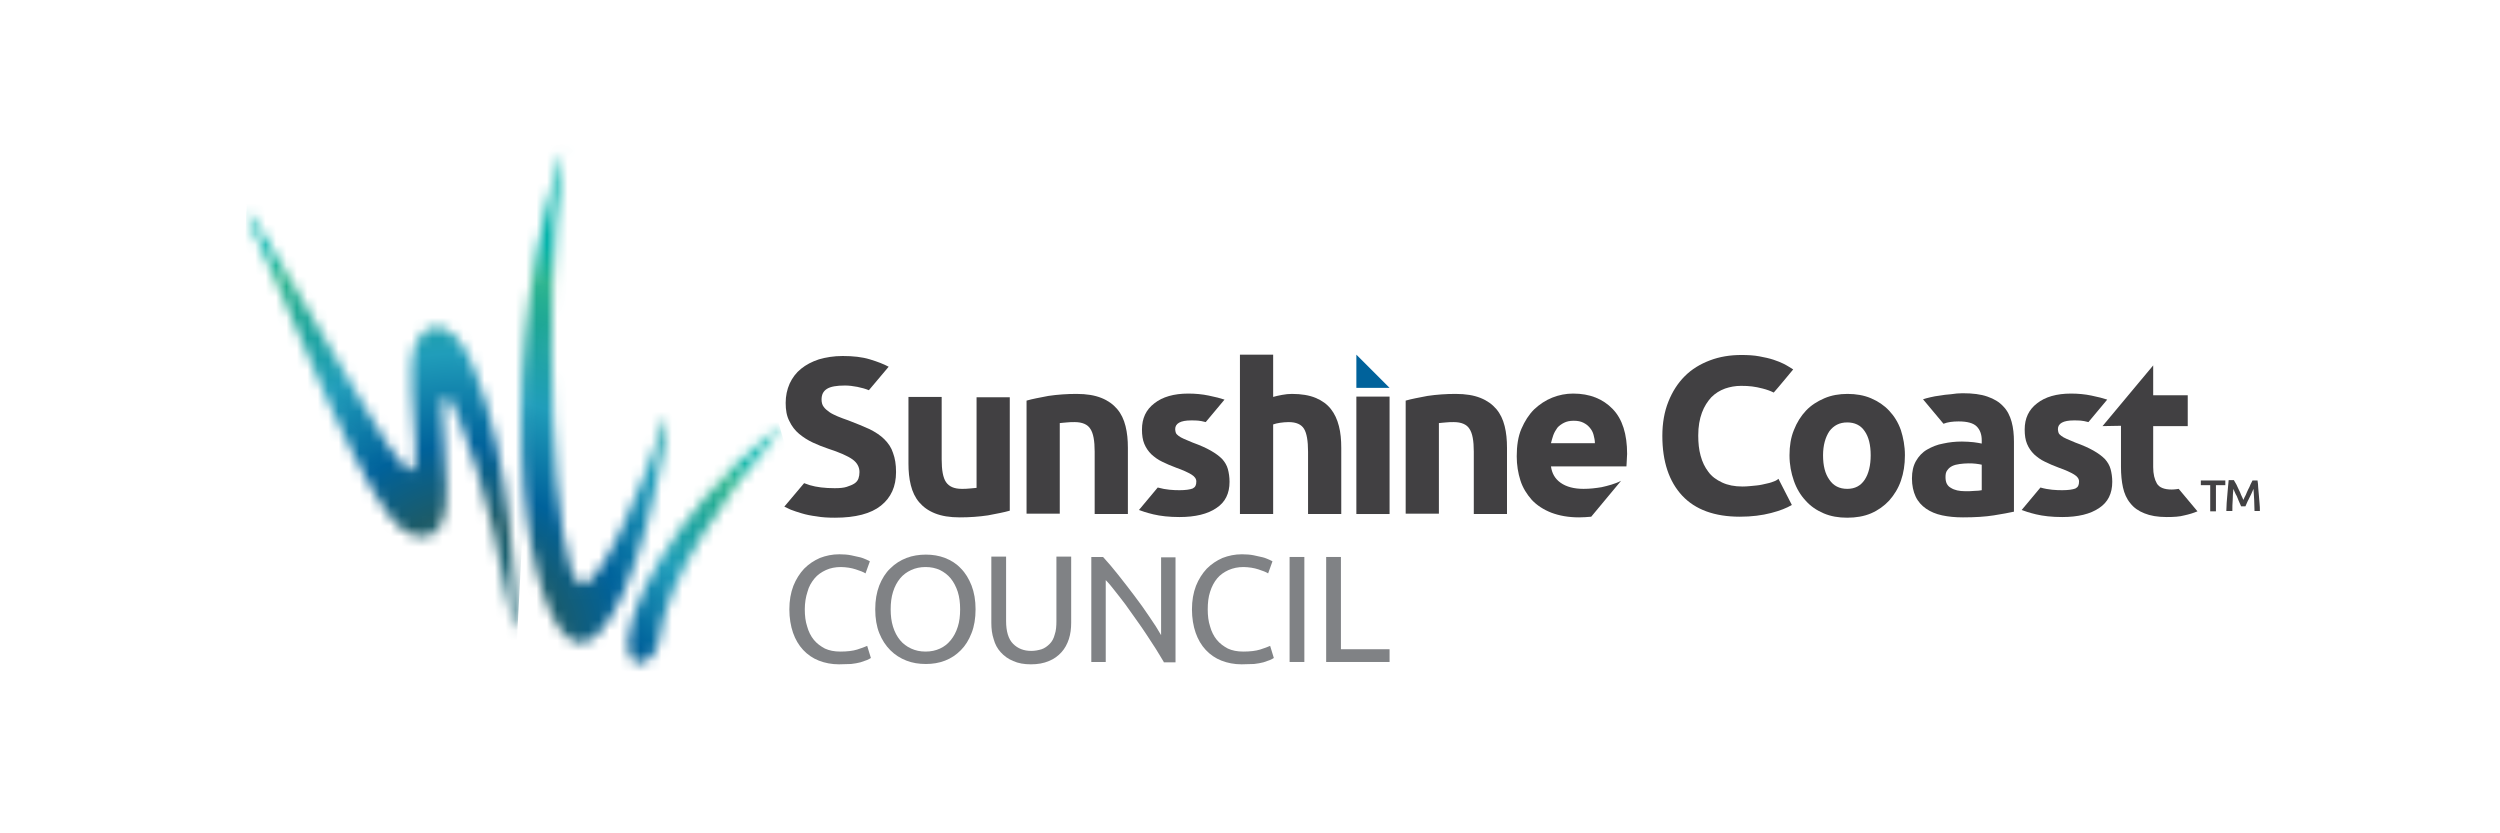 <svg width="240" height="80" viewBox="0 0 240 80" fill="none" xmlns="http://www.w3.org/2000/svg">
<path d="M182.872 43.709C182.872 44.611 182.743 45.416 182.485 46.157C182.227 46.898 181.841 47.51 181.358 48.058C180.875 48.573 180.295 48.992 179.619 49.282C178.942 49.571 178.169 49.7 177.332 49.7C176.494 49.7 175.754 49.571 175.077 49.282C174.401 48.992 173.821 48.605 173.338 48.058C172.855 47.542 172.468 46.898 172.211 46.157C171.953 45.416 171.792 44.611 171.792 43.709C171.792 42.808 171.921 42.002 172.211 41.294C172.5 40.553 172.887 39.941 173.37 39.426C173.853 38.91 174.465 38.524 175.142 38.234C175.818 37.944 176.559 37.815 177.364 37.815C178.169 37.815 178.942 37.944 179.619 38.234C180.295 38.524 180.875 38.91 181.358 39.426C181.841 39.941 182.227 40.553 182.485 41.294C182.711 42.002 182.872 42.808 182.872 43.709ZM179.586 43.709C179.586 42.711 179.393 41.938 179.007 41.39C178.62 40.811 178.04 40.553 177.332 40.553C176.591 40.553 176.043 40.843 175.625 41.39C175.238 41.97 175.013 42.743 175.013 43.709C175.013 44.708 175.206 45.481 175.625 46.061C176.011 46.64 176.591 46.93 177.332 46.93C178.073 46.93 178.62 46.64 179.007 46.061C179.393 45.481 179.586 44.676 179.586 43.709Z" fill="#414042"/>
<path d="M188.411 37.751C189.378 37.751 190.151 37.847 190.795 38.073C191.439 38.298 191.922 38.588 192.309 39.007C192.695 39.394 192.953 39.909 193.114 40.489C193.275 41.068 193.339 41.712 193.339 42.421V49.12C192.888 49.217 192.244 49.346 191.407 49.475C190.602 49.604 189.603 49.668 188.444 49.668C187.703 49.668 187.059 49.604 186.447 49.475C185.835 49.346 185.319 49.12 184.901 48.831C184.482 48.541 184.128 48.154 183.902 47.671C183.677 47.188 183.548 46.608 183.548 45.932C183.548 45.255 183.677 44.708 183.934 44.257C184.192 43.806 184.546 43.42 184.997 43.162C185.448 42.904 185.964 42.679 186.543 42.582C187.123 42.453 187.703 42.389 188.347 42.389C188.766 42.389 189.12 42.421 189.474 42.453C189.796 42.486 190.054 42.55 190.247 42.582V42.26C190.247 41.712 190.086 41.262 189.764 40.94C189.442 40.617 188.862 40.456 188.025 40.456C187.477 40.456 186.962 40.521 186.576 40.682L184.611 38.331C184.804 38.266 185.03 38.202 185.319 38.137C185.609 38.073 185.899 38.008 186.221 37.976C186.543 37.912 186.898 37.88 187.284 37.847C187.671 37.783 188.057 37.751 188.411 37.751ZM188.669 47.156C188.991 47.156 189.281 47.156 189.571 47.124C189.861 47.124 190.086 47.091 190.247 47.059V44.611C190.119 44.579 189.925 44.547 189.668 44.515C189.41 44.483 189.184 44.483 188.959 44.483C188.669 44.483 188.379 44.515 188.122 44.547C187.864 44.579 187.606 44.644 187.413 44.74C187.22 44.837 187.059 44.966 186.93 45.159C186.801 45.32 186.769 45.545 186.769 45.803C186.769 46.318 186.93 46.64 187.284 46.834C187.638 47.059 188.089 47.156 188.669 47.156Z" fill="#414042"/>
<path d="M201.842 40.907L206.706 35.078V37.944H210.023V40.907H206.706V44.837C206.706 45.513 206.835 46.029 207.06 46.415C207.286 46.801 207.769 46.995 208.477 46.995C208.8 46.995 209.154 46.93 209.154 46.93L210.958 49.088C210.571 49.249 210.152 49.378 209.701 49.475C209.25 49.604 208.671 49.636 207.994 49.636C207.125 49.636 206.416 49.507 205.869 49.282C205.289 49.056 204.838 48.734 204.516 48.315C204.161 47.897 203.936 47.381 203.807 46.801C203.678 46.222 203.614 45.545 203.614 44.837V40.875L201.842 40.907Z" fill="#414042"/>
<path d="M170.439 46.157C170.214 46.254 169.956 46.351 169.634 46.415C169.344 46.479 168.99 46.576 168.603 46.608C168.217 46.64 167.766 46.705 167.283 46.705C166.51 46.705 165.865 46.576 165.318 46.318C164.77 46.061 164.319 45.739 163.997 45.288C163.675 44.869 163.418 44.354 163.257 43.742C163.096 43.162 163.031 42.518 163.031 41.809C163.031 40.94 163.16 40.231 163.385 39.619C163.611 39.007 163.933 38.524 164.287 38.137C164.674 37.751 165.092 37.493 165.608 37.3C166.091 37.139 166.574 37.042 167.154 37.042C167.927 37.042 168.474 37.107 169.215 37.3C169.602 37.397 169.956 37.525 170.278 37.686C170.632 37.3 172.146 35.464 172.146 35.464C171.921 35.335 171.663 35.142 171.212 34.916C170.954 34.788 170.632 34.659 170.246 34.53C169.859 34.401 169.408 34.304 168.893 34.208C168.378 34.111 167.798 34.079 167.186 34.079C166.091 34.079 165.092 34.24 164.158 34.594C163.224 34.949 162.419 35.432 161.743 36.108C161.066 36.785 160.551 37.59 160.165 38.556C159.778 39.522 159.585 40.617 159.585 41.841C159.585 44.321 160.229 46.222 161.485 47.575C162.741 48.927 164.609 49.604 167.025 49.604C168.152 49.604 169.151 49.475 170.02 49.249C170.89 49.024 171.534 48.766 172.017 48.476L170.729 45.964C170.6 46.061 170.536 46.125 170.439 46.157Z" fill="#414042"/>
<path d="M197.977 47.059C198.557 47.059 198.976 46.995 199.234 46.898C199.491 46.769 199.588 46.576 199.588 46.222C199.588 45.964 199.427 45.739 199.105 45.545C198.783 45.352 198.3 45.127 197.655 44.901C197.14 44.708 196.689 44.515 196.303 44.321C195.884 44.128 195.562 43.87 195.272 43.613C194.982 43.323 194.757 43.001 194.596 42.614C194.434 42.228 194.37 41.777 194.37 41.229C194.37 40.166 194.757 39.329 195.562 38.717C196.335 38.105 197.43 37.783 198.815 37.783C199.491 37.783 200.168 37.847 200.78 37.976C201.424 38.105 201.907 38.234 202.293 38.363L200.49 40.521C199.878 40.36 199.62 40.36 199.073 40.36C198.074 40.36 197.559 40.65 197.559 41.197C197.559 41.326 197.591 41.455 197.623 41.551C197.655 41.648 197.752 41.745 197.881 41.841C198.01 41.938 198.171 42.035 198.396 42.131C198.622 42.228 198.911 42.357 199.234 42.486C199.942 42.743 200.522 43.001 200.973 43.258C201.424 43.516 201.778 43.774 202.068 44.064C202.326 44.354 202.519 44.676 202.615 45.03C202.712 45.384 202.777 45.803 202.777 46.254C202.777 47.381 202.358 48.219 201.52 48.766C200.683 49.346 199.491 49.636 197.977 49.636C196.979 49.636 196.142 49.539 195.465 49.378C194.789 49.217 194.338 49.056 194.08 48.959L195.884 46.801C196.657 47.027 197.398 47.059 197.977 47.059Z" fill="#414042"/>
<path d="M130.211 34.047V37.236H133.399L130.211 34.047Z" fill="#00629B"/>
<path d="M83.412 37.461C82.799 37.203 81.833 37.01 81.125 37.01C80.32 37.01 79.74 37.107 79.385 37.332C79.031 37.558 78.87 37.88 78.87 38.363C78.87 38.62 78.934 38.878 79.063 39.039C79.192 39.233 79.385 39.394 79.611 39.554C79.836 39.716 80.126 39.844 80.416 39.973C80.738 40.102 81.06 40.231 81.447 40.36C82.22 40.65 82.896 40.94 83.476 41.197C84.056 41.487 84.539 41.809 84.893 42.163C85.28 42.55 85.57 42.969 85.731 43.484C85.924 43.999 86.02 44.579 86.02 45.32C86.02 46.705 85.537 47.768 84.571 48.541C83.605 49.314 82.123 49.7 80.158 49.7C79.514 49.7 78.902 49.668 78.387 49.571C77.872 49.507 77.388 49.41 76.97 49.282C76.551 49.153 76.229 49.056 75.907 48.927C75.617 48.798 75.488 48.734 75.295 48.637L77.195 46.383C77.195 46.383 77.388 46.447 77.743 46.576C78.387 46.769 79.192 46.866 80.126 46.866C80.609 46.866 80.996 46.834 81.286 46.737C81.576 46.64 81.833 46.544 82.026 46.415C82.22 46.286 82.349 46.125 82.413 45.932C82.477 45.739 82.51 45.545 82.51 45.32C82.51 44.837 82.284 44.418 81.833 44.096C81.382 43.774 80.577 43.42 79.482 43.065C78.999 42.904 78.516 42.711 78.033 42.486C77.549 42.26 77.099 41.97 76.712 41.648C76.326 41.326 76.004 40.907 75.778 40.424C75.52 39.941 75.424 39.361 75.424 38.685C75.424 38.008 75.553 37.397 75.81 36.817C76.068 36.269 76.422 35.786 76.905 35.4C77.388 35.013 77.936 34.723 78.612 34.498C79.289 34.304 80.03 34.176 80.899 34.176C81.898 34.176 82.767 34.272 83.508 34.498C84.249 34.723 84.829 34.949 85.312 35.206L83.412 37.461Z" fill="#414042"/>
<path d="M113.237 47.059C113.816 47.059 114.235 46.995 114.493 46.898C114.75 46.769 114.847 46.576 114.847 46.222C114.847 45.964 114.686 45.739 114.364 45.545C114.042 45.352 113.559 45.127 112.915 44.901C112.399 44.708 111.948 44.515 111.562 44.321C111.143 44.128 110.821 43.87 110.531 43.613C110.241 43.323 110.016 43.001 109.855 42.614C109.694 42.228 109.629 41.777 109.629 41.229C109.629 40.166 110.016 39.329 110.821 38.717C111.594 38.105 112.689 37.783 114.074 37.783C114.75 37.783 115.427 37.847 116.039 37.976C116.683 38.105 117.166 38.234 117.553 38.363L115.749 40.521C115.137 40.36 114.879 40.36 114.332 40.36C113.333 40.36 112.818 40.65 112.818 41.197C112.818 41.326 112.85 41.455 112.882 41.551C112.915 41.648 113.011 41.745 113.14 41.841C113.269 41.938 113.43 42.035 113.655 42.131C113.881 42.228 114.171 42.357 114.493 42.486C115.201 42.743 115.781 43.001 116.232 43.258C116.683 43.516 117.037 43.774 117.327 44.064C117.585 44.354 117.778 44.676 117.875 45.03C117.971 45.384 118.036 45.803 118.036 46.254C118.036 47.381 117.617 48.219 116.78 48.766C115.942 49.346 114.75 49.636 113.237 49.636C112.238 49.636 111.401 49.539 110.724 49.378C110.048 49.217 109.597 49.056 109.339 48.959L111.143 46.801C111.948 47.027 112.657 47.059 113.237 47.059Z" fill="#414042"/>
<path d="M119.034 49.346V34.047H122.223V38.105C122.448 38.041 122.706 37.976 123.06 37.912C123.382 37.847 123.737 37.815 124.027 37.815C124.928 37.815 125.701 37.944 126.313 38.202C126.925 38.459 127.408 38.814 127.763 39.265C128.117 39.716 128.375 40.263 128.536 40.907C128.697 41.519 128.761 42.228 128.761 43.001V49.346H125.573V43.355C125.573 42.325 125.444 41.584 125.186 41.165C124.928 40.746 124.445 40.521 123.704 40.521C123.415 40.521 123.157 40.553 122.899 40.585C122.642 40.617 122.416 40.682 122.223 40.746V49.346H119.034Z" fill="#414042"/>
<path d="M133.399 38.073H130.211V49.346H133.399V38.073Z" fill="#414042"/>
<path d="M134.945 38.459C135.493 38.298 136.201 38.17 137.039 38.008C137.908 37.88 138.81 37.815 139.744 37.815C140.711 37.815 141.484 37.944 142.128 38.202C142.772 38.459 143.255 38.814 143.642 39.265C144.028 39.716 144.286 40.263 144.447 40.907C144.608 41.551 144.672 42.228 144.672 43.001V49.346H141.484V43.355C141.484 42.325 141.355 41.584 141.065 41.165C140.807 40.746 140.292 40.521 139.551 40.521C139.326 40.521 139.068 40.521 138.81 40.553C138.553 40.585 138.327 40.585 138.134 40.617V49.314H134.945V38.459Z" fill="#414042"/>
<path d="M98.549 38.459C99.097 38.298 99.806 38.17 100.643 38.008C101.513 37.88 102.415 37.815 103.349 37.815C104.315 37.815 105.088 37.944 105.732 38.202C106.376 38.459 106.859 38.814 107.246 39.265C107.632 39.716 107.89 40.263 108.051 40.907C108.212 41.551 108.277 42.228 108.277 43.001V49.346H105.088V43.355C105.088 42.325 104.959 41.584 104.669 41.165C104.411 40.746 103.896 40.521 103.155 40.521C102.93 40.521 102.672 40.521 102.415 40.553C102.157 40.585 101.931 40.585 101.738 40.617V49.314H98.549V38.459Z" fill="#414042"/>
<path d="M96.939 49.024C96.391 49.185 95.683 49.314 94.846 49.475C93.976 49.604 93.074 49.668 92.14 49.668C91.174 49.668 90.401 49.539 89.757 49.282C89.112 49.024 88.629 48.67 88.243 48.219C87.856 47.768 87.599 47.22 87.438 46.576C87.276 45.932 87.212 45.255 87.212 44.483V38.105H90.401V44.096C90.401 45.127 90.53 45.867 90.82 46.286C91.109 46.705 91.593 46.93 92.333 46.93C92.559 46.93 92.816 46.93 93.074 46.898C93.332 46.866 93.557 46.866 93.75 46.834V38.137H96.939V49.024Z" fill="#414042"/>
<path d="M151.597 49.668C151.984 49.668 152.37 49.636 152.757 49.604L155.623 46.157C155.076 46.447 154.335 46.64 153.755 46.769C153.175 46.866 152.628 46.93 152.016 46.93C151.114 46.93 150.373 46.737 149.826 46.351C149.278 45.964 148.988 45.449 148.892 44.772H156.138C156.138 44.611 156.171 44.418 156.171 44.193C156.171 43.967 156.203 43.774 156.203 43.581C156.203 41.68 155.752 40.231 154.818 39.265C153.884 38.298 152.628 37.783 151.017 37.783C150.341 37.783 149.665 37.912 149.02 38.17C148.376 38.427 147.796 38.814 147.281 39.297C146.766 39.812 146.379 40.424 146.057 41.165C145.735 41.906 145.606 42.808 145.606 43.806C145.606 44.644 145.735 45.416 145.961 46.125C146.186 46.834 146.573 47.446 147.056 47.993C147.539 48.508 148.183 48.927 148.924 49.217C149.697 49.507 150.566 49.668 151.597 49.668ZM149.117 41.777C149.214 41.519 149.342 41.294 149.504 41.068C149.665 40.875 149.89 40.714 150.148 40.585C150.405 40.456 150.695 40.392 151.082 40.392C151.468 40.392 151.758 40.456 152.016 40.585C152.273 40.714 152.467 40.875 152.628 41.068C152.789 41.262 152.918 41.487 152.982 41.745C153.046 42.002 153.111 42.26 153.111 42.55H148.892C148.956 42.325 149.02 42.035 149.117 41.777Z" fill="#414042"/>
<path d="M80.545 63.775C79.836 63.775 79.192 63.647 78.612 63.421C78.033 63.196 77.517 62.841 77.099 62.39C76.68 61.94 76.358 61.392 76.132 60.748C75.907 60.104 75.778 59.331 75.778 58.493C75.778 57.656 75.907 56.915 76.165 56.239C76.422 55.594 76.776 55.047 77.195 54.596C77.646 54.145 78.129 53.823 78.709 53.565C79.289 53.34 79.901 53.211 80.577 53.211C80.996 53.211 81.382 53.243 81.704 53.308C82.026 53.372 82.316 53.436 82.574 53.501C82.832 53.565 83.025 53.662 83.186 53.726C83.347 53.791 83.444 53.855 83.508 53.887L83.089 55.047C82.993 54.983 82.864 54.918 82.703 54.854C82.542 54.789 82.349 54.725 82.155 54.66C81.962 54.596 81.704 54.532 81.479 54.499C81.221 54.467 80.996 54.435 80.738 54.435C80.191 54.435 79.707 54.532 79.289 54.725C78.87 54.918 78.484 55.176 78.194 55.53C77.904 55.884 77.646 56.303 77.517 56.818C77.356 57.301 77.26 57.881 77.26 58.493C77.26 59.105 77.324 59.653 77.485 60.136C77.614 60.619 77.839 61.07 78.129 61.424C78.419 61.779 78.773 62.036 79.192 62.262C79.611 62.455 80.094 62.551 80.674 62.551C81.318 62.551 81.865 62.487 82.284 62.358C82.703 62.229 83.025 62.101 83.25 62.004L83.605 63.163C83.54 63.228 83.412 63.26 83.25 63.357C83.089 63.421 82.864 63.486 82.606 63.582C82.349 63.647 82.026 63.711 81.704 63.743C81.35 63.743 80.964 63.775 80.545 63.775Z" fill="#808285"/>
<path d="M84.023 58.493C84.023 57.624 84.152 56.883 84.41 56.206C84.668 55.562 85.022 54.983 85.473 54.564C85.924 54.113 86.439 53.791 87.019 53.565C87.599 53.34 88.243 53.243 88.887 53.243C89.531 53.243 90.143 53.34 90.723 53.565C91.303 53.791 91.818 54.113 92.237 54.564C92.688 55.015 93.01 55.562 93.267 56.206C93.525 56.883 93.654 57.624 93.654 58.493C93.654 59.363 93.525 60.136 93.267 60.78C93.01 61.456 92.655 62.004 92.237 62.423C91.786 62.874 91.303 63.196 90.723 63.421C90.143 63.647 89.531 63.743 88.887 63.743C88.211 63.743 87.599 63.647 87.019 63.421C86.439 63.196 85.924 62.874 85.473 62.423C85.022 61.972 84.668 61.424 84.41 60.78C84.152 60.136 84.023 59.363 84.023 58.493ZM85.505 58.493C85.505 59.105 85.57 59.653 85.731 60.168C85.892 60.683 86.117 61.102 86.407 61.456C86.697 61.811 87.051 62.068 87.47 62.262C87.888 62.455 88.339 62.551 88.855 62.551C89.37 62.551 89.821 62.455 90.24 62.262C90.658 62.068 90.981 61.811 91.27 61.456C91.56 61.102 91.786 60.683 91.947 60.168C92.108 59.685 92.172 59.105 92.172 58.493C92.172 57.881 92.108 57.334 91.947 56.818C91.786 56.335 91.56 55.884 91.27 55.53C90.981 55.176 90.626 54.918 90.24 54.725C89.821 54.532 89.37 54.435 88.855 54.435C88.339 54.435 87.888 54.532 87.47 54.725C87.051 54.918 86.697 55.176 86.407 55.53C86.117 55.884 85.892 56.303 85.731 56.818C85.57 57.334 85.505 57.881 85.505 58.493Z" fill="#808285"/>
<path d="M98.968 63.775C98.324 63.775 97.744 63.679 97.261 63.453C96.778 63.26 96.391 62.97 96.07 62.616C95.747 62.262 95.522 61.843 95.393 61.36C95.232 60.877 95.168 60.361 95.168 59.782V53.436H96.585V59.62C96.585 60.619 96.81 61.36 97.261 61.811C97.712 62.262 98.292 62.487 99 62.487C99.355 62.487 99.677 62.423 99.999 62.326C100.289 62.229 100.546 62.036 100.772 61.811C100.997 61.585 101.158 61.295 101.255 60.909C101.384 60.554 101.416 60.104 101.416 59.62V53.436H102.833V59.782C102.833 60.329 102.769 60.877 102.608 61.36C102.447 61.843 102.221 62.262 101.899 62.616C101.577 62.97 101.191 63.26 100.708 63.453C100.192 63.679 99.612 63.775 98.968 63.775Z" fill="#808285"/>
<path d="M111.723 63.55C111.497 63.196 111.272 62.777 110.982 62.326C110.692 61.875 110.402 61.424 110.08 60.941C109.758 60.458 109.436 59.975 109.082 59.492C108.727 59.008 108.405 58.525 108.051 58.042C107.697 57.591 107.375 57.14 107.053 56.754C106.731 56.335 106.441 55.981 106.151 55.691V63.55H104.766V53.469H105.893C106.344 53.952 106.827 54.532 107.342 55.176C107.858 55.82 108.373 56.496 108.888 57.173C109.404 57.849 109.887 58.525 110.338 59.202C110.789 59.846 111.175 60.458 111.465 60.973V53.501H112.85V63.582H111.723V63.55Z" fill="#808285"/>
<path d="M119.195 63.775C118.487 63.775 117.842 63.647 117.263 63.421C116.683 63.196 116.168 62.841 115.749 62.39C115.33 61.94 115.008 61.392 114.783 60.748C114.557 60.104 114.428 59.331 114.428 58.493C114.428 57.656 114.557 56.915 114.815 56.239C115.073 55.594 115.427 55.047 115.846 54.596C116.296 54.145 116.78 53.823 117.359 53.565C117.939 53.34 118.551 53.211 119.227 53.211C119.646 53.211 120.033 53.243 120.355 53.308C120.677 53.372 120.967 53.436 121.224 53.501C121.482 53.565 121.675 53.662 121.836 53.726C121.997 53.791 122.094 53.855 122.158 53.887L121.74 55.047C121.643 54.983 121.514 54.918 121.353 54.854C121.192 54.789 120.999 54.725 120.806 54.66C120.612 54.596 120.355 54.532 120.129 54.499C119.872 54.467 119.646 54.435 119.388 54.435C118.841 54.435 118.39 54.532 117.939 54.725C117.52 54.918 117.134 55.176 116.844 55.53C116.554 55.884 116.329 56.303 116.168 56.818C116.007 57.301 115.942 57.881 115.942 58.493C115.942 59.105 116.007 59.653 116.168 60.136C116.296 60.619 116.522 61.07 116.812 61.424C117.102 61.779 117.456 62.036 117.875 62.262C118.293 62.455 118.777 62.551 119.356 62.551C120 62.551 120.548 62.487 120.967 62.358C121.385 62.229 121.708 62.101 121.933 62.004L122.287 63.163C122.223 63.228 122.094 63.26 121.933 63.357C121.772 63.421 121.546 63.486 121.289 63.582C121.031 63.647 120.709 63.711 120.387 63.743C119.968 63.743 119.614 63.775 119.195 63.775Z" fill="#808285"/>
<path d="M125.218 53.469H123.801V63.55H125.218V53.469Z" fill="#808285"/>
<path d="M133.399 62.326V63.55H127.312V53.469H128.729V62.326H133.399Z" fill="#808285"/>
<path d="M213.631 46.125V46.576H212.729V49.088H212.181V46.576H211.28V46.125H213.631Z" fill="#424143"/>
<path d="M214.468 46.125C214.533 46.222 214.597 46.351 214.694 46.512C214.758 46.673 214.855 46.834 214.919 46.995C215.016 47.156 215.08 47.349 215.145 47.51C215.241 47.703 215.306 47.864 215.37 47.993C215.434 47.832 215.499 47.671 215.596 47.51C215.66 47.317 215.757 47.156 215.821 46.995C215.918 46.834 215.982 46.673 216.046 46.512C216.111 46.351 216.207 46.222 216.24 46.125H216.723C216.755 46.351 216.787 46.576 216.787 46.801C216.819 47.059 216.819 47.285 216.852 47.542C216.884 47.8 216.884 48.058 216.916 48.315C216.948 48.573 216.948 48.831 216.948 49.056H216.433C216.433 48.702 216.401 48.347 216.401 47.993C216.369 47.639 216.369 47.285 216.336 46.93C216.304 46.995 216.272 47.059 216.24 47.156C216.207 47.252 216.143 47.349 216.111 47.446C216.046 47.542 216.014 47.671 215.95 47.768C215.885 47.897 215.853 47.993 215.789 48.09C215.757 48.186 215.692 48.283 215.66 48.38C215.628 48.476 215.596 48.541 215.563 48.605H215.145C215.112 48.541 215.08 48.476 215.048 48.38C215.016 48.283 214.951 48.186 214.919 48.09C214.887 47.993 214.823 47.864 214.79 47.768C214.758 47.671 214.694 47.542 214.629 47.446C214.597 47.349 214.533 47.252 214.5 47.156C214.468 47.059 214.436 46.995 214.404 46.93C214.372 47.285 214.339 47.639 214.339 47.993C214.307 48.347 214.307 48.702 214.307 49.056H213.727C213.727 48.798 213.76 48.541 213.76 48.283C213.792 48.025 213.792 47.768 213.824 47.51C213.856 47.252 213.856 46.995 213.888 46.769C213.921 46.512 213.921 46.318 213.953 46.093H214.468V46.125Z" fill="#424143"/>
<mask id="mask0_2538_32378" style="mask-type:luminance" maskUnits="userSpaceOnUse" x="50" y="14" width="15" height="48">
<path d="M53.428 16.264C47.115 38.133 50.723 60.389 55.296 61.646C58.356 62.483 61.802 53.948 63.735 42.932C64.379 40.066 63.96 39.132 63.252 41.87C62.124 45.348 57.615 56.782 55.747 56.041C52.913 54.882 52.172 28.149 53.879 16.457C54.072 15.33 54.169 14.492 54.072 14.492C54.008 14.492 53.815 14.975 53.428 16.264Z" fill="white"/>
</mask>
<g mask="url(#mask0_2538_32378)">
<path d="M47.275 64.061L42.766 14.879L64.249 12.914L68.758 62.097L47.275 64.061Z" fill="url(#paint0_radial_2538_32378)"/>
</g>
<mask id="mask1_2538_32378" style="mask-type:luminance" maskUnits="userSpaceOnUse" x="23" y="20" width="27" height="41">
<path d="M24.308 21.98C35.903 49.583 37.9 51.58 40.702 51.516C41.99 51.484 43.021 50.163 42.86 46.813C42.667 43.496 42.635 40.919 42.474 39.373C42.312 37.827 43.118 37.505 43.891 39.792C44.664 42.079 46.596 45.75 49.205 59.761C49.495 60.727 49.688 60.663 49.592 59.085C49.495 57.507 49.109 43.914 45.405 35.122C43.15 29.356 39.639 31.031 39.51 34.993C39.285 42.175 42.216 51.516 35.001 39.051C27.464 25.974 25.854 23.494 24.727 21.626C24.211 20.724 23.889 20.273 23.793 20.273C23.664 20.338 23.825 20.885 24.308 21.98Z" fill="white"/>
</mask>
<g mask="url(#mask1_2538_32378)">
<path d="M21.57 60.658L23.728 18.98L51.75 20.43L49.592 62.108L21.57 60.658Z" fill="url(#paint1_radial_2538_32378)"/>
</g>
<mask id="mask2_2538_32378" style="mask-type:luminance" maskUnits="userSpaceOnUse" x="60" y="41" width="15" height="23">
<path d="M73.806 41.837C65.078 48.73 59.216 59.52 60.472 62.902C61.052 64.48 63.017 63.417 63.274 61.42C63.983 55.365 70.135 46.894 74.161 42.16C74.676 41.58 74.966 41.129 74.805 41.129C74.676 41.193 74.386 41.387 73.806 41.837Z" fill="white"/>
</mask>
<g mask="url(#mask2_2538_32378)">
<path d="M80.828 62.549L73.582 36.363L53.322 43.159L60.569 69.345L80.828 62.549Z" fill="url(#paint2_radial_2538_32378)"/>
</g>
<defs>
<radialGradient id="paint0_radial_2538_32378" cx="0" cy="0" r="1" gradientUnits="userSpaceOnUse" gradientTransform="translate(45.077 61.613) rotate(-95.234) scale(38.797 38.797)">
<stop stop-color="#00857D"/>
<stop offset="0.11" stop-color="#186475"/>
<stop offset="0.209" stop-color="#1C5B68"/>
<stop offset="0.38" stop-color="#00629B"/>
<stop offset="0.607" stop-color="#209DBA"/>
<stop offset="0.804" stop-color="#1DA796"/>
<stop offset="0.908" stop-color="#2CB58F"/>
<stop offset="1" stop-color="#00B2A9"/>
</radialGradient>
<radialGradient id="paint1_radial_2538_32378" cx="0" cy="0" r="1" gradientUnits="userSpaceOnUse" gradientTransform="translate(44.24 57.474) rotate(-87.022) scale(38.795 38.795)">
<stop stop-color="#00857D"/>
<stop offset="0.11" stop-color="#186475"/>
<stop offset="0.209" stop-color="#1C5B68"/>
<stop offset="0.38" stop-color="#00629B"/>
<stop offset="0.607" stop-color="#209DBA"/>
<stop offset="0.804" stop-color="#1DA796"/>
<stop offset="0.908" stop-color="#2CB58F"/>
<stop offset="1" stop-color="#00B2A9"/>
</radialGradient>
<radialGradient id="paint2_radial_2538_32378" cx="0" cy="0" r="1" gradientUnits="userSpaceOnUse" gradientTransform="translate(52.919 70.951) rotate(-105.444) scale(34.228 32.054)">
<stop stop-color="#00857D"/>
<stop offset="0.11" stop-color="#186475"/>
<stop offset="0.209" stop-color="#1C5B68"/>
<stop offset="0.38" stop-color="#00629B"/>
<stop offset="0.607" stop-color="#209DBA"/>
<stop offset="0.804" stop-color="#1DA796"/>
<stop offset="0.908" stop-color="#2CB58F"/>
<stop offset="1" stop-color="#00B2A9"/>
</radialGradient>
</defs>
</svg>
